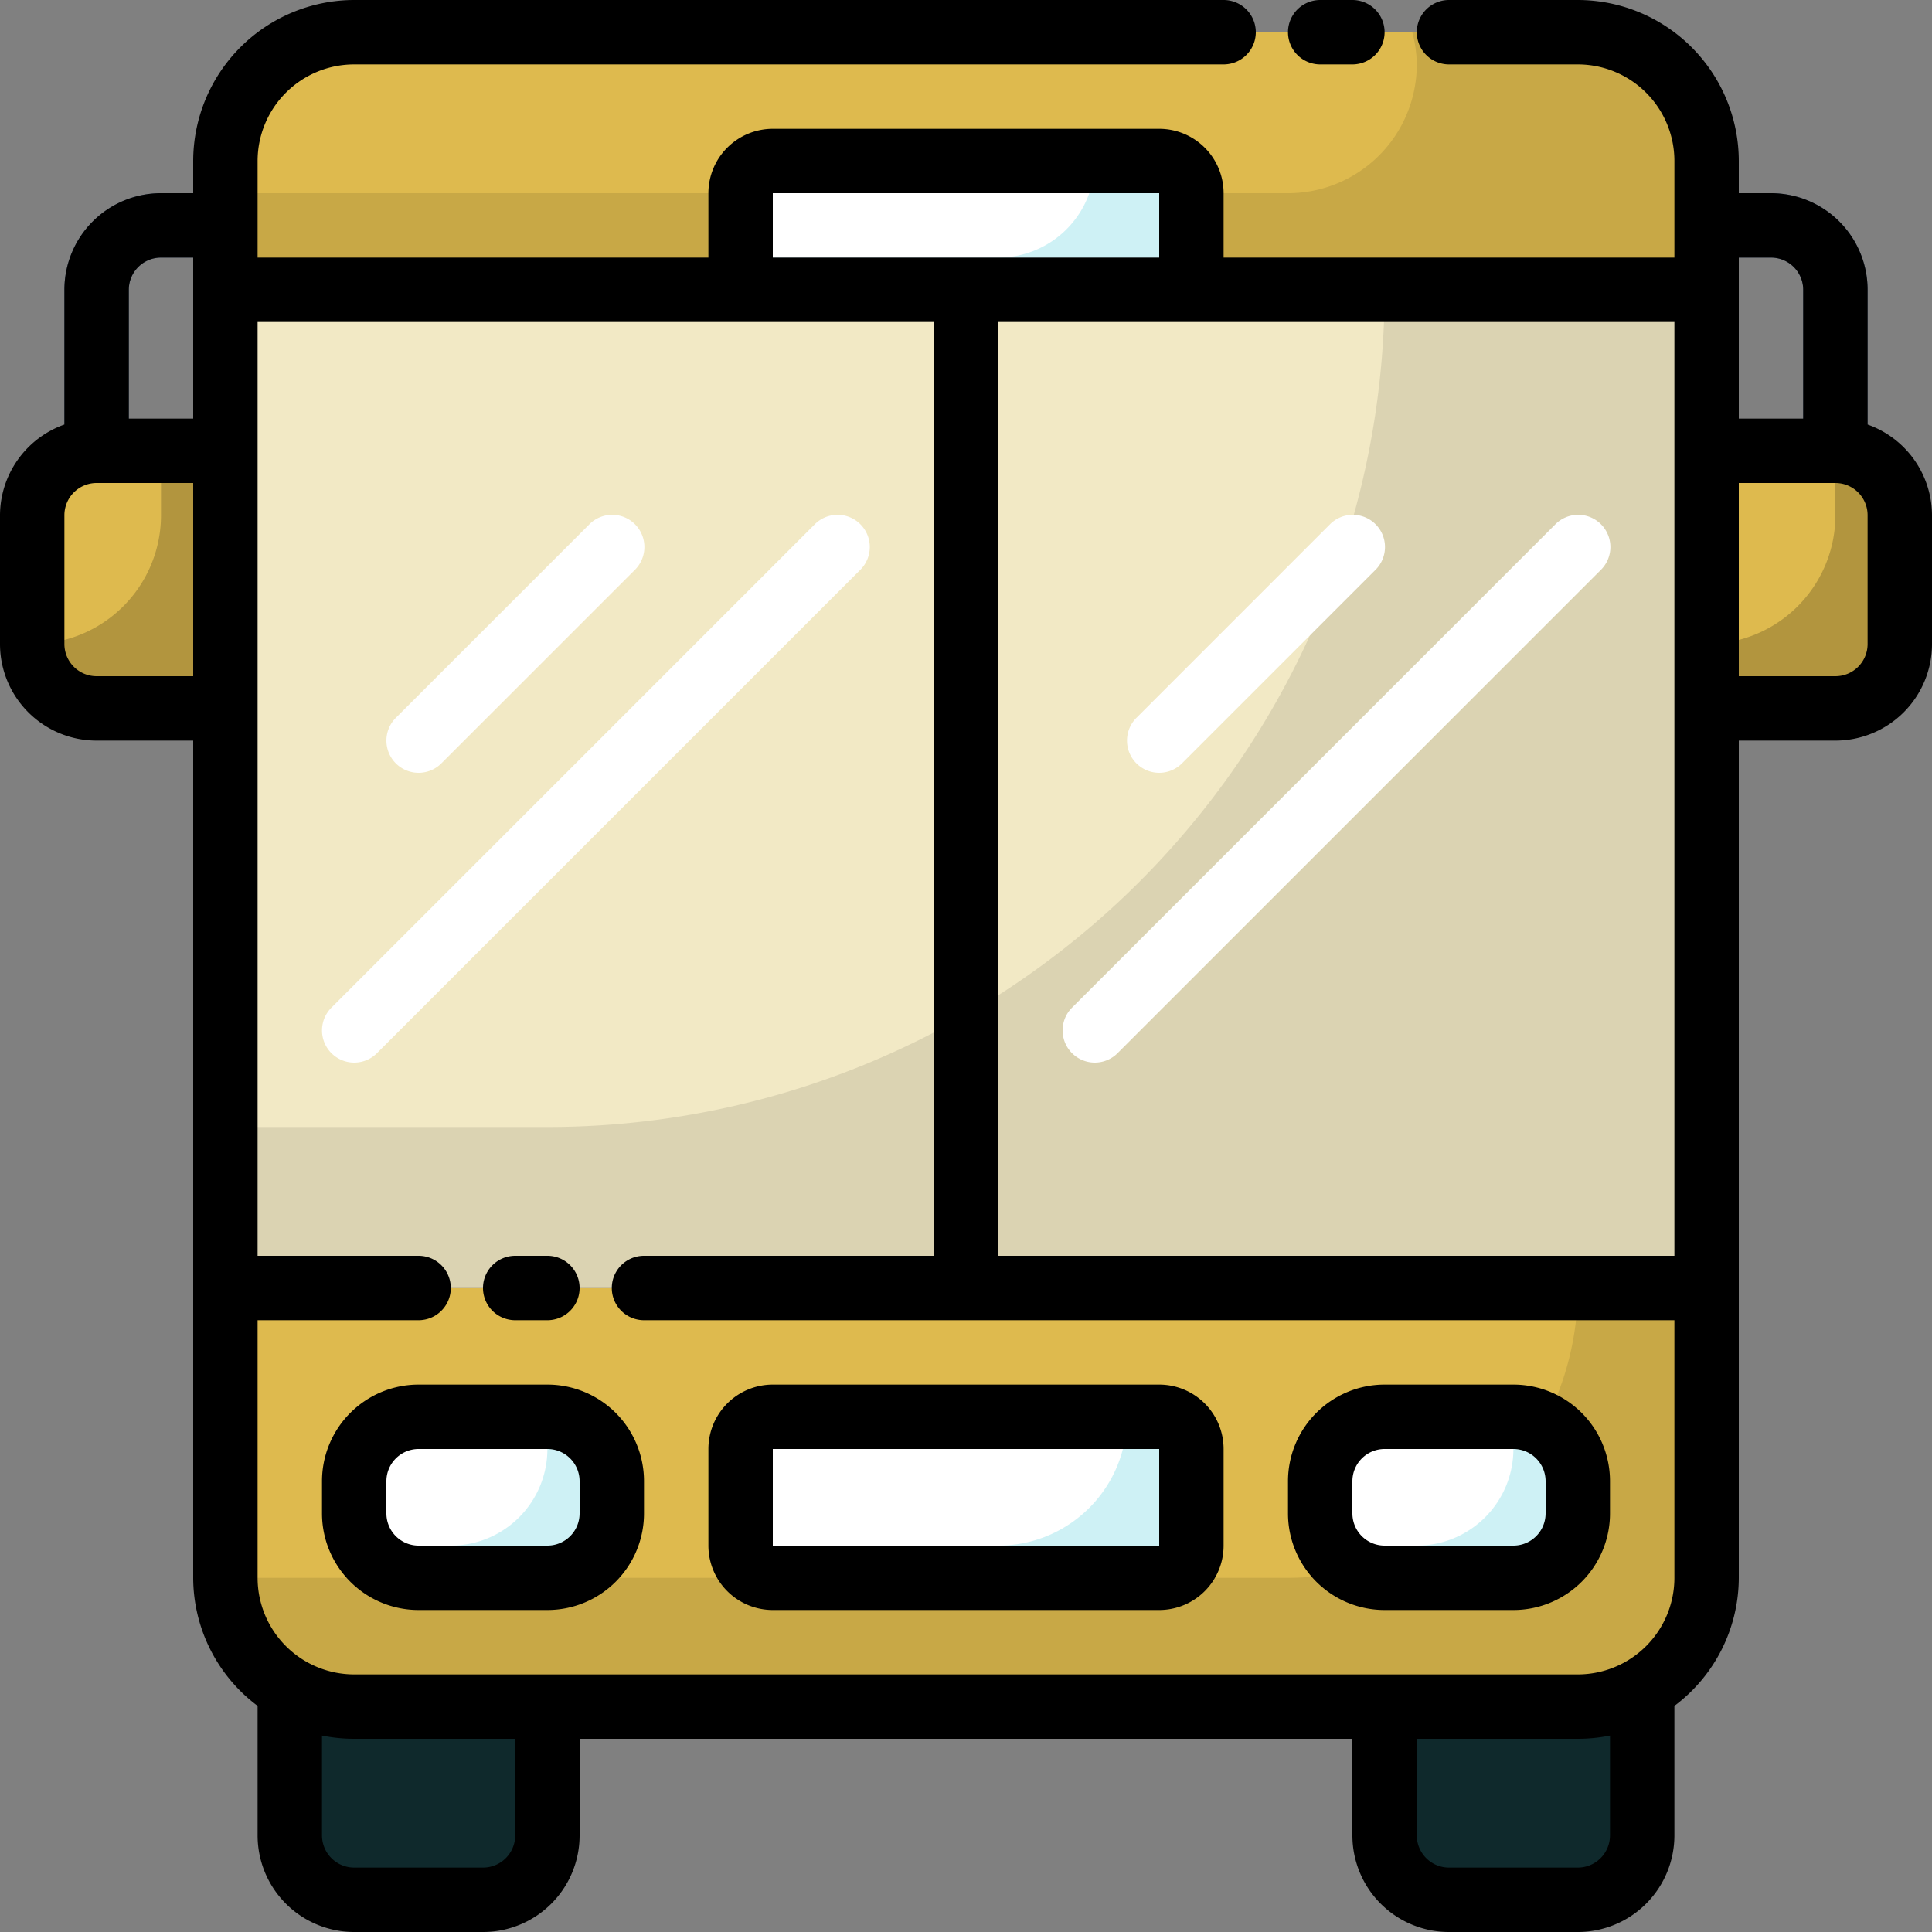 <svg xmlns="http://www.w3.org/2000/svg" width="60" height="60" viewBox="0 0 60 60"><rect x="0" y="0" width="60" height="60" fill="#808080" stroke="none"/><g data-name="filled outline"><g data-name="bus school" transform="translate(-2 -2)"><g data-name="Groupe 157"><rect data-name="Rectangle 67" width="8" height="10" rx="2" transform="translate(45 51)" fill="#0f292c"/><rect data-name="Rectangle 68" width="8" height="10" rx="2" transform="translate(11 51)" fill="#0f292c"/><path data-name="Tracé 250" d="M5 17a1 1 0 0 1-1-1v-5a3 3 0 0 1 3-3h2a1 1 0 0 1 0 2H7a1 1 0 0 0-1 1v5a1 1 0 0 1-1 1z" fill="#44546c"/><path data-name="Tracé 251" d="M59 17a1 1 0 0 1-1-1v-5a1 1 0 0 0-1-1h-2a1 1 0 0 1 0-2h2a3 3 0 0 1 3 3v5a1 1 0 0 1-1 1z" fill="#44546c"/></g><path data-name="Tracé 252" d="M9 51a4 4 0 0 0 4 4h38a4 4 0 0 0 4-4v-9H9z" fill="#deba4e"/><path data-name="Tracé 253" d="M51 42a9 9 0 0 1-9 9H9a4 4 0 0 0 4 4h38a4 4 0 0 0 4-4v-9z" opacity=".1"/><path data-name="Tracé 254" d="M51 3H13a4 4 0 0 0-4 4v4h46V7a4 4 0 0 0-4-4z" fill="#deba4e"/><path data-name="Tracé 255" d="M51 3h-5.141A3.968 3.968 0 0 1 46 4a4 4 0 0 1-4 4H9v3h46V7a4 4 0 0 0-4-4z" opacity=".1"/><rect data-name="Rectangle 69" width="8" height="5" rx="2" transform="translate(43 46)" fill="#fff"/><path data-name="Tracé 256" d="M49 46h-.277A1.98 1.98 0 0 1 49 47a3 3 0 0 1-3 3h-2.723A1.991 1.991 0 0 0 45 51h4a2 2 0 0 0 2-2v-1a2 2 0 0 0-2-2z" fill="#9fe4ed" opacity=".5"/><rect data-name="Rectangle 70" width="8" height="5" rx="2" transform="translate(13 46)" fill="#fff"/><path data-name="Tracé 257" d="M19 46h-.277A1.98 1.98 0 0 1 19 47a3 3 0 0 1-3 3h-2.723A1.991 1.991 0 0 0 15 51h4a2 2 0 0 0 2-2v-1a2 2 0 0 0-2-2z" fill="#9fe4ed" opacity=".5"/><rect data-name="Rectangle 71" width="14" height="5" rx="1" transform="translate(25 46)" fill="#fff"/><path data-name="Tracé 258" d="M38 46h-1a4 4 0 0 1-4 4h-8a1 1 0 0 0 1 1h12a1 1 0 0 0 1-1v-3a1 1 0 0 0-1-1z" fill="#9fe4ed" opacity=".5"/><path data-name="Tracé 259" d="M5 16h4v8H5a2 2 0 0 1-2-2v-4a2 2 0 0 1 2-2z" fill="#deba4e"/><path data-name="Tracé 260" d="M7 16v2a4 4 0 0 1-4 4 2 2 0 0 0 2 2h4v-8z" opacity=".2"/><path data-name="Tracé 261" d="M59 24h-4v-8h4a2 2 0 0 1 2 2v4a2 2 0 0 1-2 2z" fill="#deba4e"/><path data-name="Tracé 262" d="M59 16v2a4 4 0 0 1-4 4v2h4a2 2 0 0 0 2-2v-4a2 2 0 0 0-2-2z" opacity=".2"/><rect data-name="Rectangle 72" width="14" height="4" rx="1" transform="translate(25 7)" fill="#fff"/><path data-name="Tracé 263" d="M38 7h-2a3 3 0 0 1-3 3h-8a1 1 0 0 0 1 1h12a1 1 0 0 0 1-1V8a1 1 0 0 0-1-1z" fill="#9fe4ed" opacity=".5"/><path data-name="Tracé 264" d="M9 11h23v31H9z" fill="#f2e9c5"/><path data-name="Tracé 265" d="M32 11h23v31H32z" fill="#f2e9c5"/><path data-name="Tracé 266" d="M45 11a26 26 0 0 1-26 26H9v5h46V11z" opacity=".097"/><path data-name="Tracé 267" d="M15 26a1 1 0 0 1-.707-1.707l6-6a1 1 0 1 1 1.414 1.414l-6 6A1 1 0 0 1 15 26z" fill="#fff"/><path data-name="Tracé 268" d="M13 35a1 1 0 0 1-.707-1.707l15-15a1 1 0 1 1 1.414 1.414l-15 15A1 1 0 0 1 13 35z" fill="#fff"/><path data-name="Tracé 269" d="M38 26a1 1 0 0 1-.707-1.707l6-6a1 1 0 1 1 1.414 1.414l-6 6A1 1 0 0 1 38 26z" fill="#fff"/><path data-name="Tracé 270" d="M36 35a1 1 0 0 1-.707-1.707l15-15a1 1 0 1 1 1.414 1.414l-15 15A1 1 0 0 1 36 35z" fill="#fff"/></g><path data-name="Tracé 271" d="M41 2h1a1 1 0 0 0 0-2h-1a1 1 0 0 0 0 2z"/><path data-name="Tracé 272" d="M16 39a1 1 0 0 0 0 2h1a1 1 0 0 0 0-2z"/><path data-name="Tracé 273" d="M47 43h-4a3 3 0 0 0-3 3v1a3 3 0 0 0 3 3h4a3 3 0 0 0 3-3v-1a3 3 0 0 0-3-3zm1 4a1 1 0 0 1-1 1h-4a1 1 0 0 1-1-1v-1a1 1 0 0 1 1-1h4a1 1 0 0 1 1 1z"/><path data-name="Tracé 274" d="M17 43h-4a3 3 0 0 0-3 3v1a3 3 0 0 0 3 3h4a3 3 0 0 0 3-3v-1a3 3 0 0 0-3-3zm1 4a1 1 0 0 1-1 1h-4a1 1 0 0 1-1-1v-1a1 1 0 0 1 1-1h4a1 1 0 0 1 1 1z"/><path data-name="Tracé 275" d="M36 43H24a2 2 0 0 0-2 2v3a2 2 0 0 0 2 2h12a2 2 0 0 0 2-2v-3a2 2 0 0 0-2-2zm-12 5v-3h12v3z"/><path data-name="Tracé 276" d="M58 13.184V9a3 3 0 0 0-3-3h-1V5a5.006 5.006 0 0 0-5-5h-4a1 1 0 0 0 0 2h4a3 3 0 0 1 3 3v3H38V6a2 2 0 0 0-2-2H24a2 2 0 0 0-2 2v2H8V5a3 3 0 0 1 3-3h27a1 1 0 0 0 0-2H11a5.006 5.006 0 0 0-5 5v1H5a3 3 0 0 0-3 3v4.184A3 3 0 0 0 0 16v4a3 3 0 0 0 3 3h3v26a4.979 4.979 0 0 0 2 3.978V57a3 3 0 0 0 3 3h4a3 3 0 0 0 3-3v-3h24v3a3 3 0 0 0 3 3h4a3 3 0 0 0 3-3v-4-.022A4.979 4.979 0 0 0 54 49V23h3a3 3 0 0 0 3-3v-4a3 3 0 0 0-2-2.816zM55 8a1 1 0 0 1 1 1v4h-2V8zm-3 31H31V10h21zM24 6h12v2H24zM5 8h1v5H4V9a1 1 0 0 1 1-1zM3 21a1 1 0 0 1-1-1v-4a1 1 0 0 1 1-1h3v6zm13 36a1 1 0 0 1-1 1h-4a1 1 0 0 1-1-1v-3.1a5 5 0 0 0 1 .1h5zm34 0a1 1 0 0 1-1 1h-4a1 1 0 0 1-1-1v-3h5a5 5 0 0 0 1-.1zm-1-5H11a3 3 0 0 1-3-3v-8h5a1 1 0 0 0 0-2H8V10h21v29h-9a1 1 0 0 0 0 2h32v8a3 3 0 0 1-3 3zm9-32a1 1 0 0 1-1 1h-3v-6h3a1 1 0 0 1 1 1z"/></g></svg>